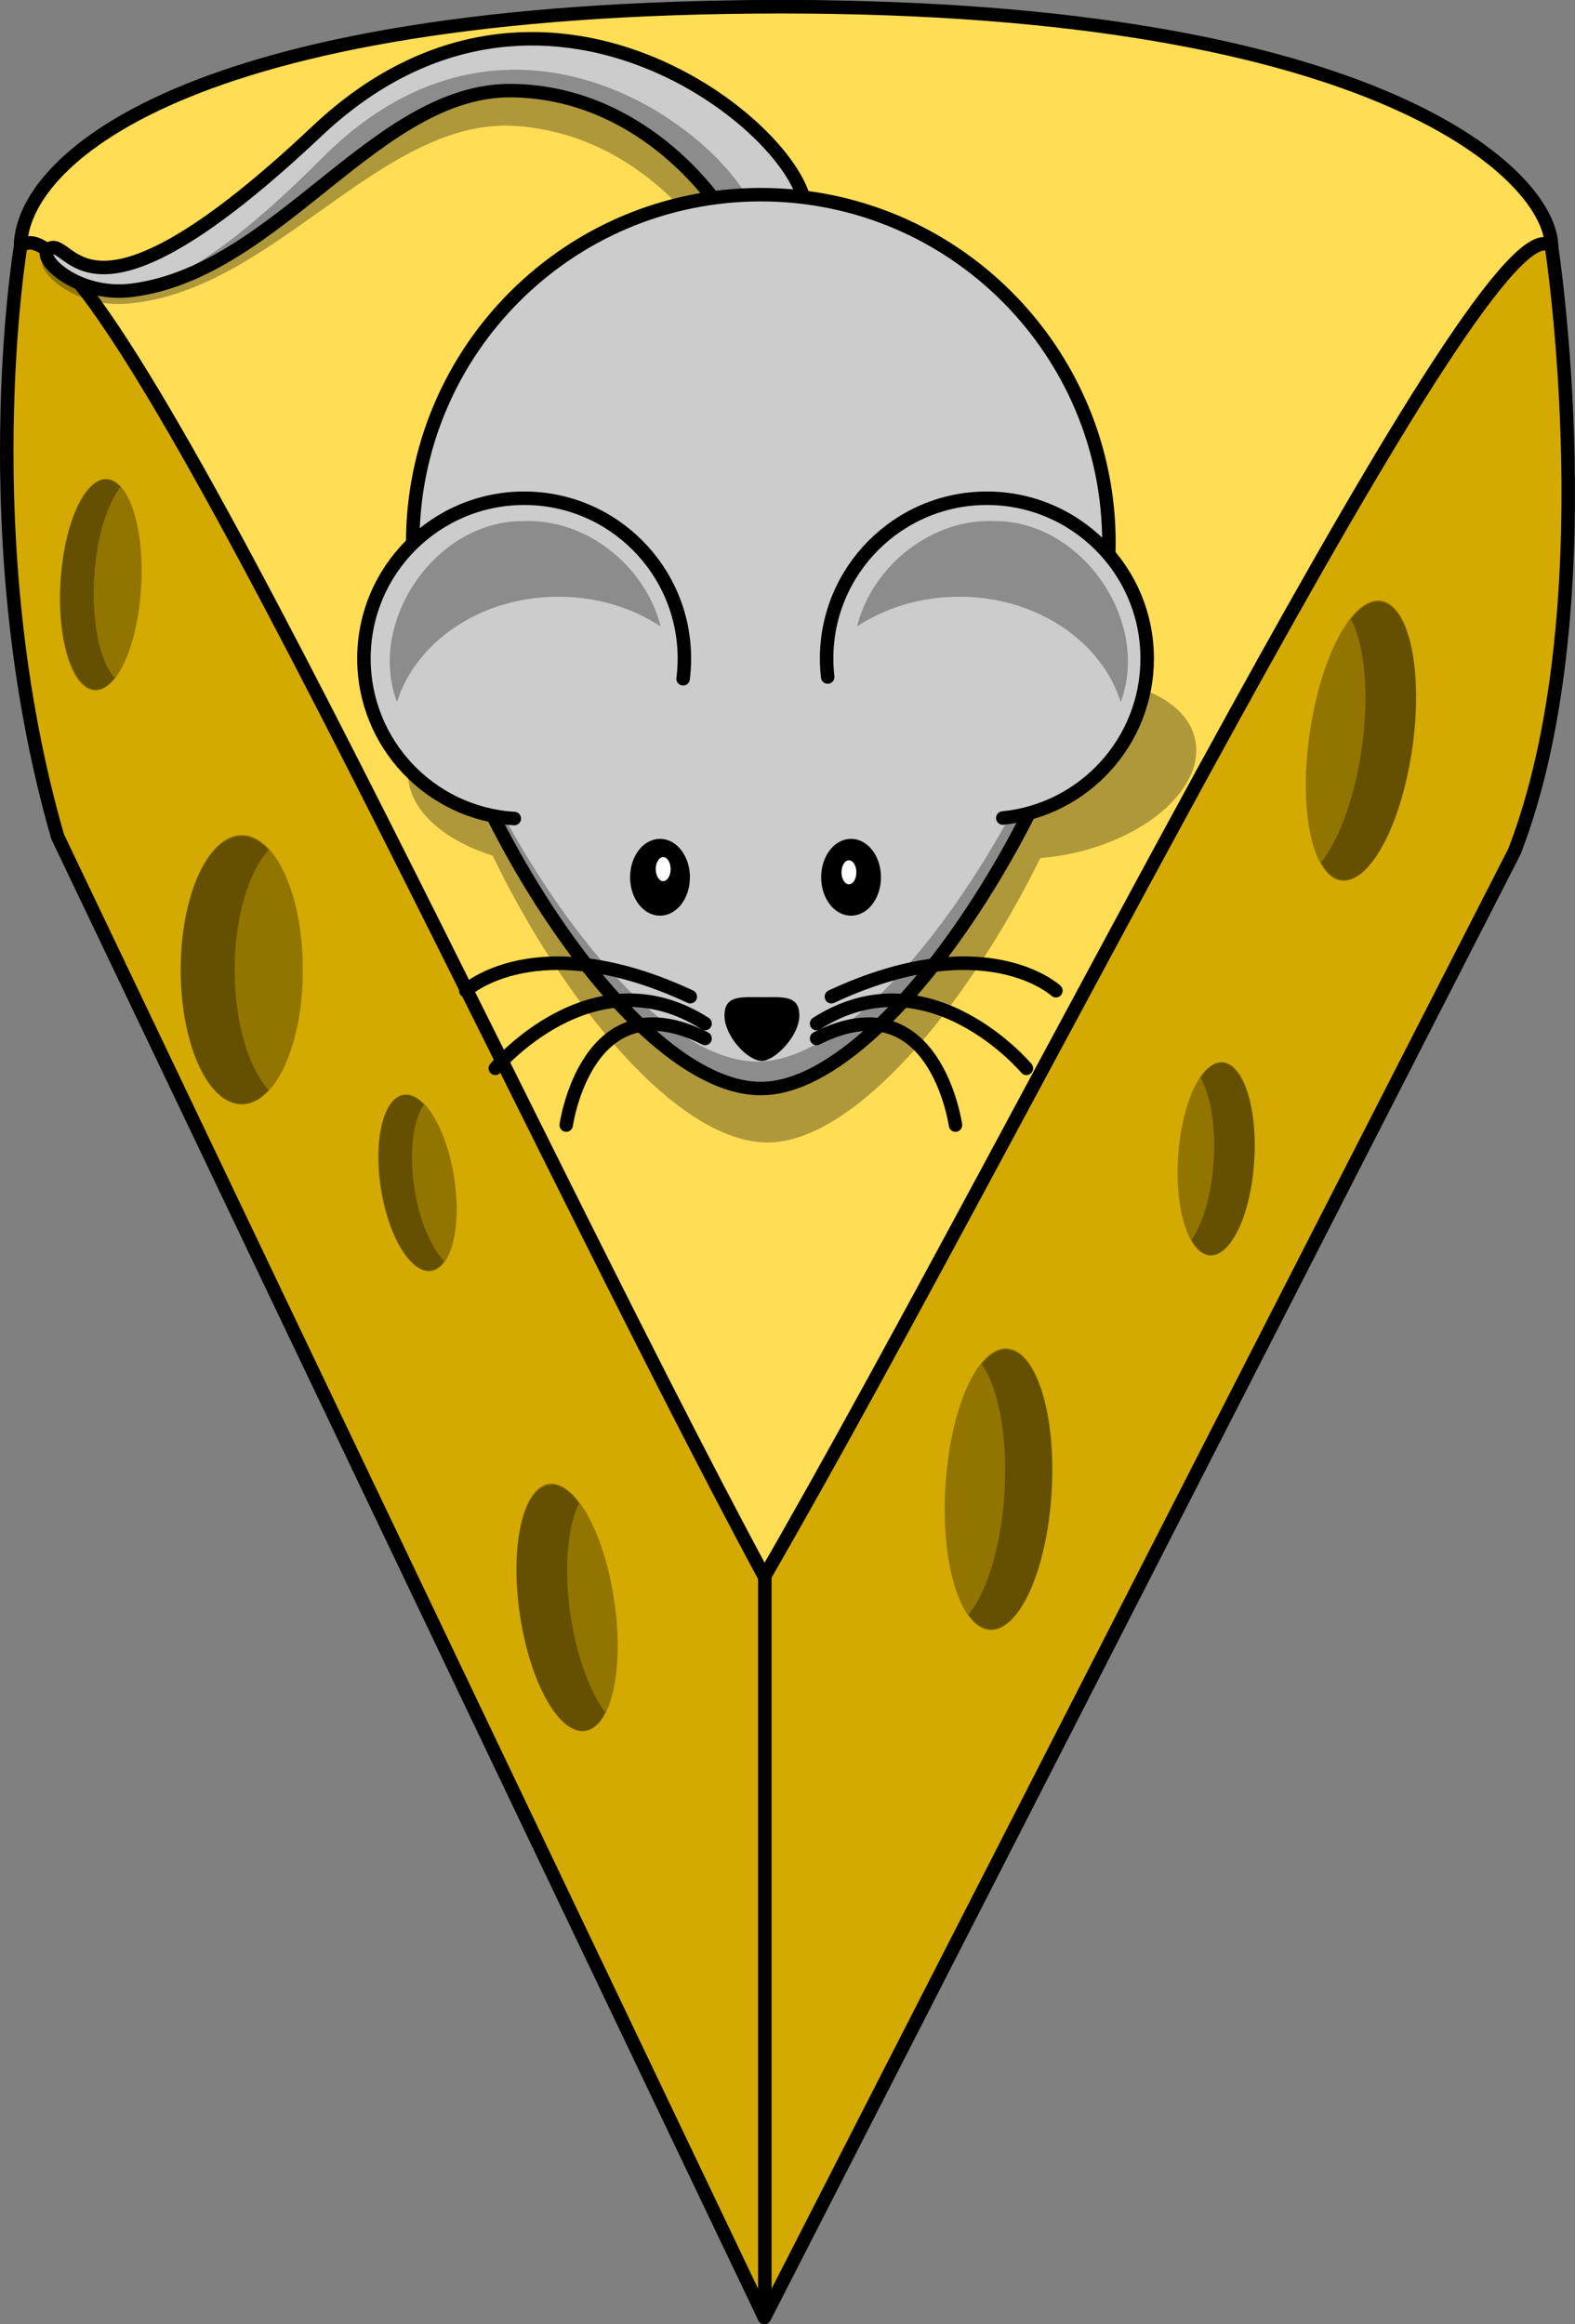 <?xml version="1.0" encoding="UTF-8" standalone="no"?>
<!-- Created with Inkscape (http://www.inkscape.org/) -->
<svg
    xmlns:rdf="http://www.w3.org/1999/02/22-rdf-syntax-ns#"
    xmlns="http://www.w3.org/2000/svg"
    xmlns:cc="http://web.resource.org/cc/"
    xmlns:dc="http://purl.org/dc/elements/1.1/"
    xmlns:svg="http://www.w3.org/2000/svg"
    xmlns:inkscape="http://www.inkscape.org/namespaces/inkscape"
    xmlns:sodipodi="http://sodipodi.sourceforge.net/DTD/sodipodi-0.dtd"
    xmlns:ns1="http://sozi.baierouge.fr"
    xmlns:xlink="http://www.w3.org/1999/xlink"
    id="svg2"
    viewBox="0 0 467.1 689.15"
    version="1.0"
  >
  <rect x="0" y="0" width="467.1" height="689.15" fill="#808080" stroke="none"/>
  <path
      id="path2402"
      style="stroke-linejoin:round;fill-rule:evenodd;stroke:#000000;stroke-width:4;fill:#d4aa00"
      d="m460.15 73.154s16.58 107.89-11 179.3l-222.45 434.7-209.61-439.09c-25.458-88.38-11.002-174.91-11.002-174.91 0 0.004 47.648-71.15 225.84-71.15s228.22 71.154 228.22 71.154z"
  />
  <path
      id="path2400"
      style="stroke-linejoin:round;fill-rule:evenodd;stroke:#000000;stroke-width:4;fill:#ffdd55"
      d="m226.7 467.45c77.82-134.77 214.9-412.86 233.45-394.3 0-20.514-50.03-71.15-228.22-71.15s-225.84 46.396-225.84 71.154c21.364-21.366 147.07 258.07 220.61 394.3z"
  />
  <path
      id="path3232"
      style="fill:#000000;fill-opacity:.314"
      d="m227.65 73.715c-56.99 0-103.25 46.265-103.25 103.24 0 10.91 2.23 23.57 6.13 36.91-5.65 3.95-9.15 9.08-9.47 14.81-0.61 10.57 9.76 20.25 25.03 25 21.52 44.42 55.05 85.07 81.56 85.07 25.65 0 59.1-40.19 80.88-84.32 2.89-0.23 5.85-0.66 8.84-1.28 23.34-4.84 39.96-20 37.09-33.81-1.97-9.49-12.64-15.87-26.68-17.38 2-8.94 3.09-17.39 3.09-25 0-56.98-46.23-103.24-103.22-103.24z"
  />
  <path
      id="path3208"
      style="fill-rule:evenodd;fill:#000000;fill-opacity:.314"
      d="m237.97 76.846c-0.57-23.362-73.09-89.897-143.28-30.823-70.181 59.077-74.163 29.213-80.519 30.114-6.357 0.9 5.412 15.224 23.17 13.924 43.688-3.198 75.669-55.61 115.85-52.701 40.5 2.931 60.2 39.353 60.2 39.353l24.58 0.133z"
  />
  <path
      id="path3264"
      style="fill-rule:evenodd;stroke:#000000;stroke-width:4;fill:#cccccc"
      d="m238.86 61.494c-1.89-23.292-78.06-85.615-144.79-22.663-66.726 62.949-72.392 33.365-78.687 34.624-6.296 1.259 6.265 14.893 23.921 12.59 43.437-5.665 72.396-59.804 112.69-59.175 40.6 0.635 62.32 35.883 62.32 35.883l24.55-1.259z"
  />
  <path
      id="path2407"
      style="fill-rule:evenodd;fill:#000000;fill-opacity:.314"
      d="m151.92 20.683c-18.05 0.209-37.59 7.32-56.278 26.063-17.21 17.257-29.88 27.168-39.344 32.625v1.937c34.528-14.648 60.882-54.981 95.692-54.437 40.59 0.634 62.31 35.875 62.31 35.875l9.44-0.469c-7.29-16.49-36.79-41.998-71.82-41.594z"
  />
  <path
      id="path2383"
      style="stroke:#000000;stroke-linecap:round;stroke-width:4;fill:#cccccc"
      d="m328.88 160.96c0 56.99-61.81 161.79-103.24 161.79-42.58 0-103.24-104.8-103.24-161.79s46.25-103.24 103.24-103.24c56.99-0.003 103.24 46.25 103.24 103.24z"
  />
  <path
      id="path3397"
      style="fill:#000000;fill-opacity:.314"
      d="m327.5 144.1c0.24 2.92 0.37 5.86 0.37 8.85 0 56.99-61.79 161.81-103.22 161.81-38.84 0-92.73-87.18-101.9-145.75 5.11 58.25 62.25 153.75 102.9 153.75 41.43 0 103.22-104.82 103.22-161.81 0-5.74-0.47-11.36-1.37-16.85z"
  />
  <path
      id="path2386"
      style="stroke:#000000;stroke-linecap:round;stroke-width:4;fill:#cccccc"
      d="m297.4 242.54c24.03-2.36 42.82-22.63 42.82-47.28 0-26.24-21.3-47.53-47.54-47.53-26.23 0-47.53 21.29-47.53 47.53 0 1.84 0.11 3.68 0.32 5.47"
  />
  <path
      id="path2388"
      style="stroke:#000000;stroke-linecap:round;stroke-width:4;fill:#cccccc"
      d="m202.59 201.26c0.25-1.96 0.38-3.97 0.38-6 0-26.24-21.27-47.53-47.5-47.53-26.24 0-47.54 21.29-47.54 47.53 0 25.26 19.72 45.93 44.6 47.44"
  />
  <path
      id="path2390"
      style="fill:#000000"
      d="m237.06 301.1c0 6.13-7.34 13.46-11.1 13.46-4.24 0-11.1-7.33-11.1-13.46s4.97-5.43 11.1-5.43c6.12 0 11.1-0.7 11.1 5.43z"
  />
  <path
      id="path2397"
      style="stroke:#000000;stroke-linecap:round;stroke-width:2;fill:#000000"
      d="m203.61 260.11c0 5.74-3.52 10.39-7.87 10.39s-7.87-4.65-7.87-10.39 3.52-10.39 7.87-10.39 7.87 4.65 7.87 10.39z"
  />
  <path
      id="path2399"
      style="stroke:#000000;stroke-linecap:round;stroke-width:2;fill:#000000"
      d="m260.27 260.11c0 5.74-3.53 10.39-7.87 10.39-4.35 0-7.87-4.65-7.87-10.39s3.52-10.39 7.87-10.39c4.34 0 7.87 4.65 7.87 10.39z"
  />
  <path
      id="path2401"
      style="fill:#ffffff"
      d="m198.89 257.69c0 1.97-0.99 3.57-2.21 3.57-1.21 0-2.2-1.6-2.2-3.57s0.99-3.56 2.2-3.56c1.22 0 2.21 1.59 2.21 3.56z"
  />
  <path
      id="path2403"
      style="fill:#ffffff"
      d="m253.97 258.64c0 1.97-0.98 3.56-2.2 3.56s-2.21-1.59-2.21-3.56 0.99-3.57 2.21-3.57 2.2 1.6 2.2 3.57z"
  />
  <path
      id="path2427"
      style="fill:#000000;fill-opacity:.314"
      d="m292.81 154.48c-17.83 0.25-34.36 14.09-38.63 31.25 8.38-5.52 18.9-8.81 30.32-8.81 22.94 0 42.24 13.27 47.87 31.25 8.97-23.96-11.56-53.87-37.5-53.66-0.69-0.03-1.37-0.04-2.06-0.03z"
  />
  <g
      id="g3221"
      style="stroke:#000000;stroke-linecap:round;stroke-width:2.86"
      transform="matrix(1.392 0 0 1.406 -227.51 -650.39)"
    >
    <path
        id="path2445"
        style="stroke:#000000;stroke-linecap:round;stroke-width:2.86;fill:none"
        d="m340.57 672.76c32.74-15.11 47.84-1.26 47.84-1.26"
    />
    <path
        id="path2447"
        style="stroke:#000000;stroke-linecap:round;stroke-width:2.86;fill:none"
        d="m337.42 678.43c23.93-15.11 44.7 9.44 44.7 9.44"
    />
    <path
        id="path2449"
        style="stroke:#000000;stroke-linecap:round;stroke-width:2.86;fill:none"
        d="m337.42 681.57c25.18-12.59 29.59 18.26 29.59 18.26"
    />
  </g
  >
  <g
      id="g3384"
      style="stroke:#000000;stroke-linecap:round;stroke-width:2.86"
      transform="matrix(-1.392 0 0 1.406 678.8 -650.39)"
    >
    <path
        id="path3386"
        style="stroke:#000000;stroke-linecap:round;stroke-width:2.86;fill:none"
        d="m340.57 672.76c32.74-15.11 47.84-1.26 47.84-1.26"
    />
    <path
        id="path3388"
        style="stroke:#000000;stroke-linecap:round;stroke-width:2.86;fill:none"
        d="m337.42 678.43c23.93-15.11 44.7 9.44 44.7 9.44"
    />
    <path
        id="path3390"
        style="stroke:#000000;stroke-linecap:round;stroke-width:2.86;fill:none"
        d="m337.42 681.57c25.18-12.59 29.59 18.26 29.59 18.26"
    />
  </g
  >
  <path
      id="path3405"
      style="fill:#000000;fill-opacity:.314"
      d="m157.29 154.48c17.83 0.25 34.36 14.09 38.63 31.25-8.38-5.52-18.9-8.81-30.31-8.81-22.94 0-42.25 13.27-47.88 31.25-8.97-23.96 11.56-53.87 37.5-53.66 0.69-0.03 1.38-0.04 2.06-0.03z"
  />
  <path
      id="path3192"
      style="fill:#000000;fill-opacity:.314"
      d="m88.388 263.48a19.092 38.184 0 1 1 -38.183 0 19.092 38.184 0 1 1 38.183 0z"
      transform="matrix(.948 0 0 1.039 6.011 13.773)"
  />
  <path
      id="path3194"
      style="fill:#000000;fill-opacity:.314"
      d="m88.388 263.48a19.092 38.184 0 1 1 -38.183 0 19.092 38.184 0 1 1 38.183 0z"
      transform="matrix(.556 -.145 .119 .678 53.979 182.11)"
  />
  <path
      id="path3196"
      style="fill:#000000;fill-opacity:.314"
      d="m88.388 263.48a19.092 38.184 0 1 1 -38.183 0 19.092 38.184 0 1 1 38.183 0z"
      transform="matrix(.715 -.214 .161 .949 76.204 241.4)"
  />
  <path
      id="path3198"
      style="fill:#000000;fill-opacity:.314"
      d="m88.388 263.48a19.092 38.184 0 1 1 -38.183 0 19.092 38.184 0 1 1 38.183 0z"
      transform="matrix(.619 .15 -.069 .812 5.165 -50.978)"
  />
  <path
      id="path3200"
      style="fill:#000000;fill-opacity:.314"
      d="m88.388 263.48a19.092 38.184 0 1 1 -38.183 0 19.092 38.184 0 1 1 38.183 0z"
      transform="matrix(.815 .164 -.088 1.083 262.83 144.83)"
  />
  <path
      id="path3202"
      style="fill:#000000;fill-opacity:.314"
      d="m88.388 263.48a19.092 38.184 0 1 1 -38.183 0 19.092 38.184 0 1 1 38.183 0z"
      transform="matrix(.745 .414 -.208 1.061 406.8 -88.637)"
  />
  <path
      id="path3204"
      style="fill:#000000;fill-opacity:.314"
      d="m88.388 263.48a19.092 38.184 0 1 1 -38.183 0 19.092 38.184 0 1 1 38.183 0z"
      transform="matrix(.585 .112 -.063 .744 336.75 139.82)"
  />
  <path
      id="path3238"
      style="stroke:#000000;stroke-width:4;fill:none"
      d="m226.83 466.42v217.78"
  />
  <path
      id="path3265"
      style="fill:#000000;fill-opacity:.314"
      d="m120.28 324.72c-0.37 0-0.73 0.03-1.09 0.12-5.86 1.53-8.59 14.37-6.1 28.66 2.5 14.29 9.3 24.65 15.16 23.12 1.33-0.34 2.48-1.28 3.47-2.68-3.71-3.87-7.04-11.35-8.63-20.44-1.93-11.04-0.71-21.18 2.63-25.94-1.77-1.85-3.63-2.86-5.44-2.84z"
  />
  <path
      id="path3270"
      style="fill:#000000;fill-opacity:.314"
      d="m30.766 142.23c-5.865 0.9-11.304 12.7-12.617 28.2-1.449 17.12 2.661 32.3 9.186 33.88 2.318 0.56 4.626-0.71 6.708-3.29-4.593-4.95-7.163-17.73-5.97-31.82 0.933-11.01 3.946-20.13 7.715-24.83-0.984-1.06-2.064-1.78-3.215-2.05-0.612-0.15-1.2-0.19-1.807-0.09z"
  />
  <path
      id="path3275"
      style="fill:#000000;fill-opacity:.314"
      d="m71.688 247.91c-9.987 0-18.094 17.78-18.094 39.68 0 21.91 8.107 39.69 18.094 39.69 2.873 0 5.586-1.47 8-4.09-5.975-6.48-10.094-19.99-10.094-35.6 0-15.6 4.119-29.08 10.094-35.56-2.414-2.62-5.127-4.12-8-4.12z"
  />
  <path
      id="path3280"
      style="fill:#000000;fill-opacity:.314"
      d="m163.44 440.22c-0.48 0.01-0.97 0.11-1.44 0.25-7.53 2.25-10.89 20.3-7.5 40.31s12.25 34.41 19.78 32.16c2.09-0.63 3.86-2.47 5.25-5.22-4.3-5.69-8.07-15.38-10.03-26.94-2.45-14.46-1.38-27.9 2.25-35.09-2.68-3.54-5.55-5.55-8.31-5.47z"
  />
  <path
      id="path3288"
      style="fill:#000000;fill-opacity:.314"
      d="m408.59 178.34c-2.62 0.07-5.39 1.92-8 5.19 4.68 8.45 5.84 26 2.32 44-2.44 12.45-6.6 22.51-11.16 28.22 1.13 2.04 2.47 3.56 4 4.41 7.85 4.36 17.78-10.27 22.16-32.63 4.37-22.36 1.53-44.04-6.32-48.41-0.98-0.54-1.97-0.8-3-0.78z"
  />
  <path
      id="path3292"
      style="fill:#000000;fill-opacity:.314"
      d="m361.94 315.12c-2.09 0.14-4.13 1.71-5.94 4.35 3.15 5.44 4.77 15.37 3.84 26.28-0.79 9.39-3.29 17.33-6.5 21.97 1.38 2.39 3.06 3.92 4.94 4.28 6.17 1.18 12.23-10.57 13.56-26.25s-2.58-29.38-8.75-30.56c-0.38-0.08-0.77-0.09-1.15-0.07z"
  />
  <path
      id="path3297"
      style="fill:#000000;fill-opacity:.314"
      d="m297.94 400.12c-2.35 0.16-4.68 1.71-6.82 4.32 5.21 7.28 8.04 22.93 6.63 40.28-1.23 15.14-5.38 27.77-10.53 34.06 1.65 2.31 3.53 3.77 5.59 4.19 8.6 1.72 17.09-15.42 18.94-38.25 1.85-22.84-3.62-42.75-12.22-44.47-0.54-0.11-1.06-0.16-1.59-0.13z"
  />
</svg
>
